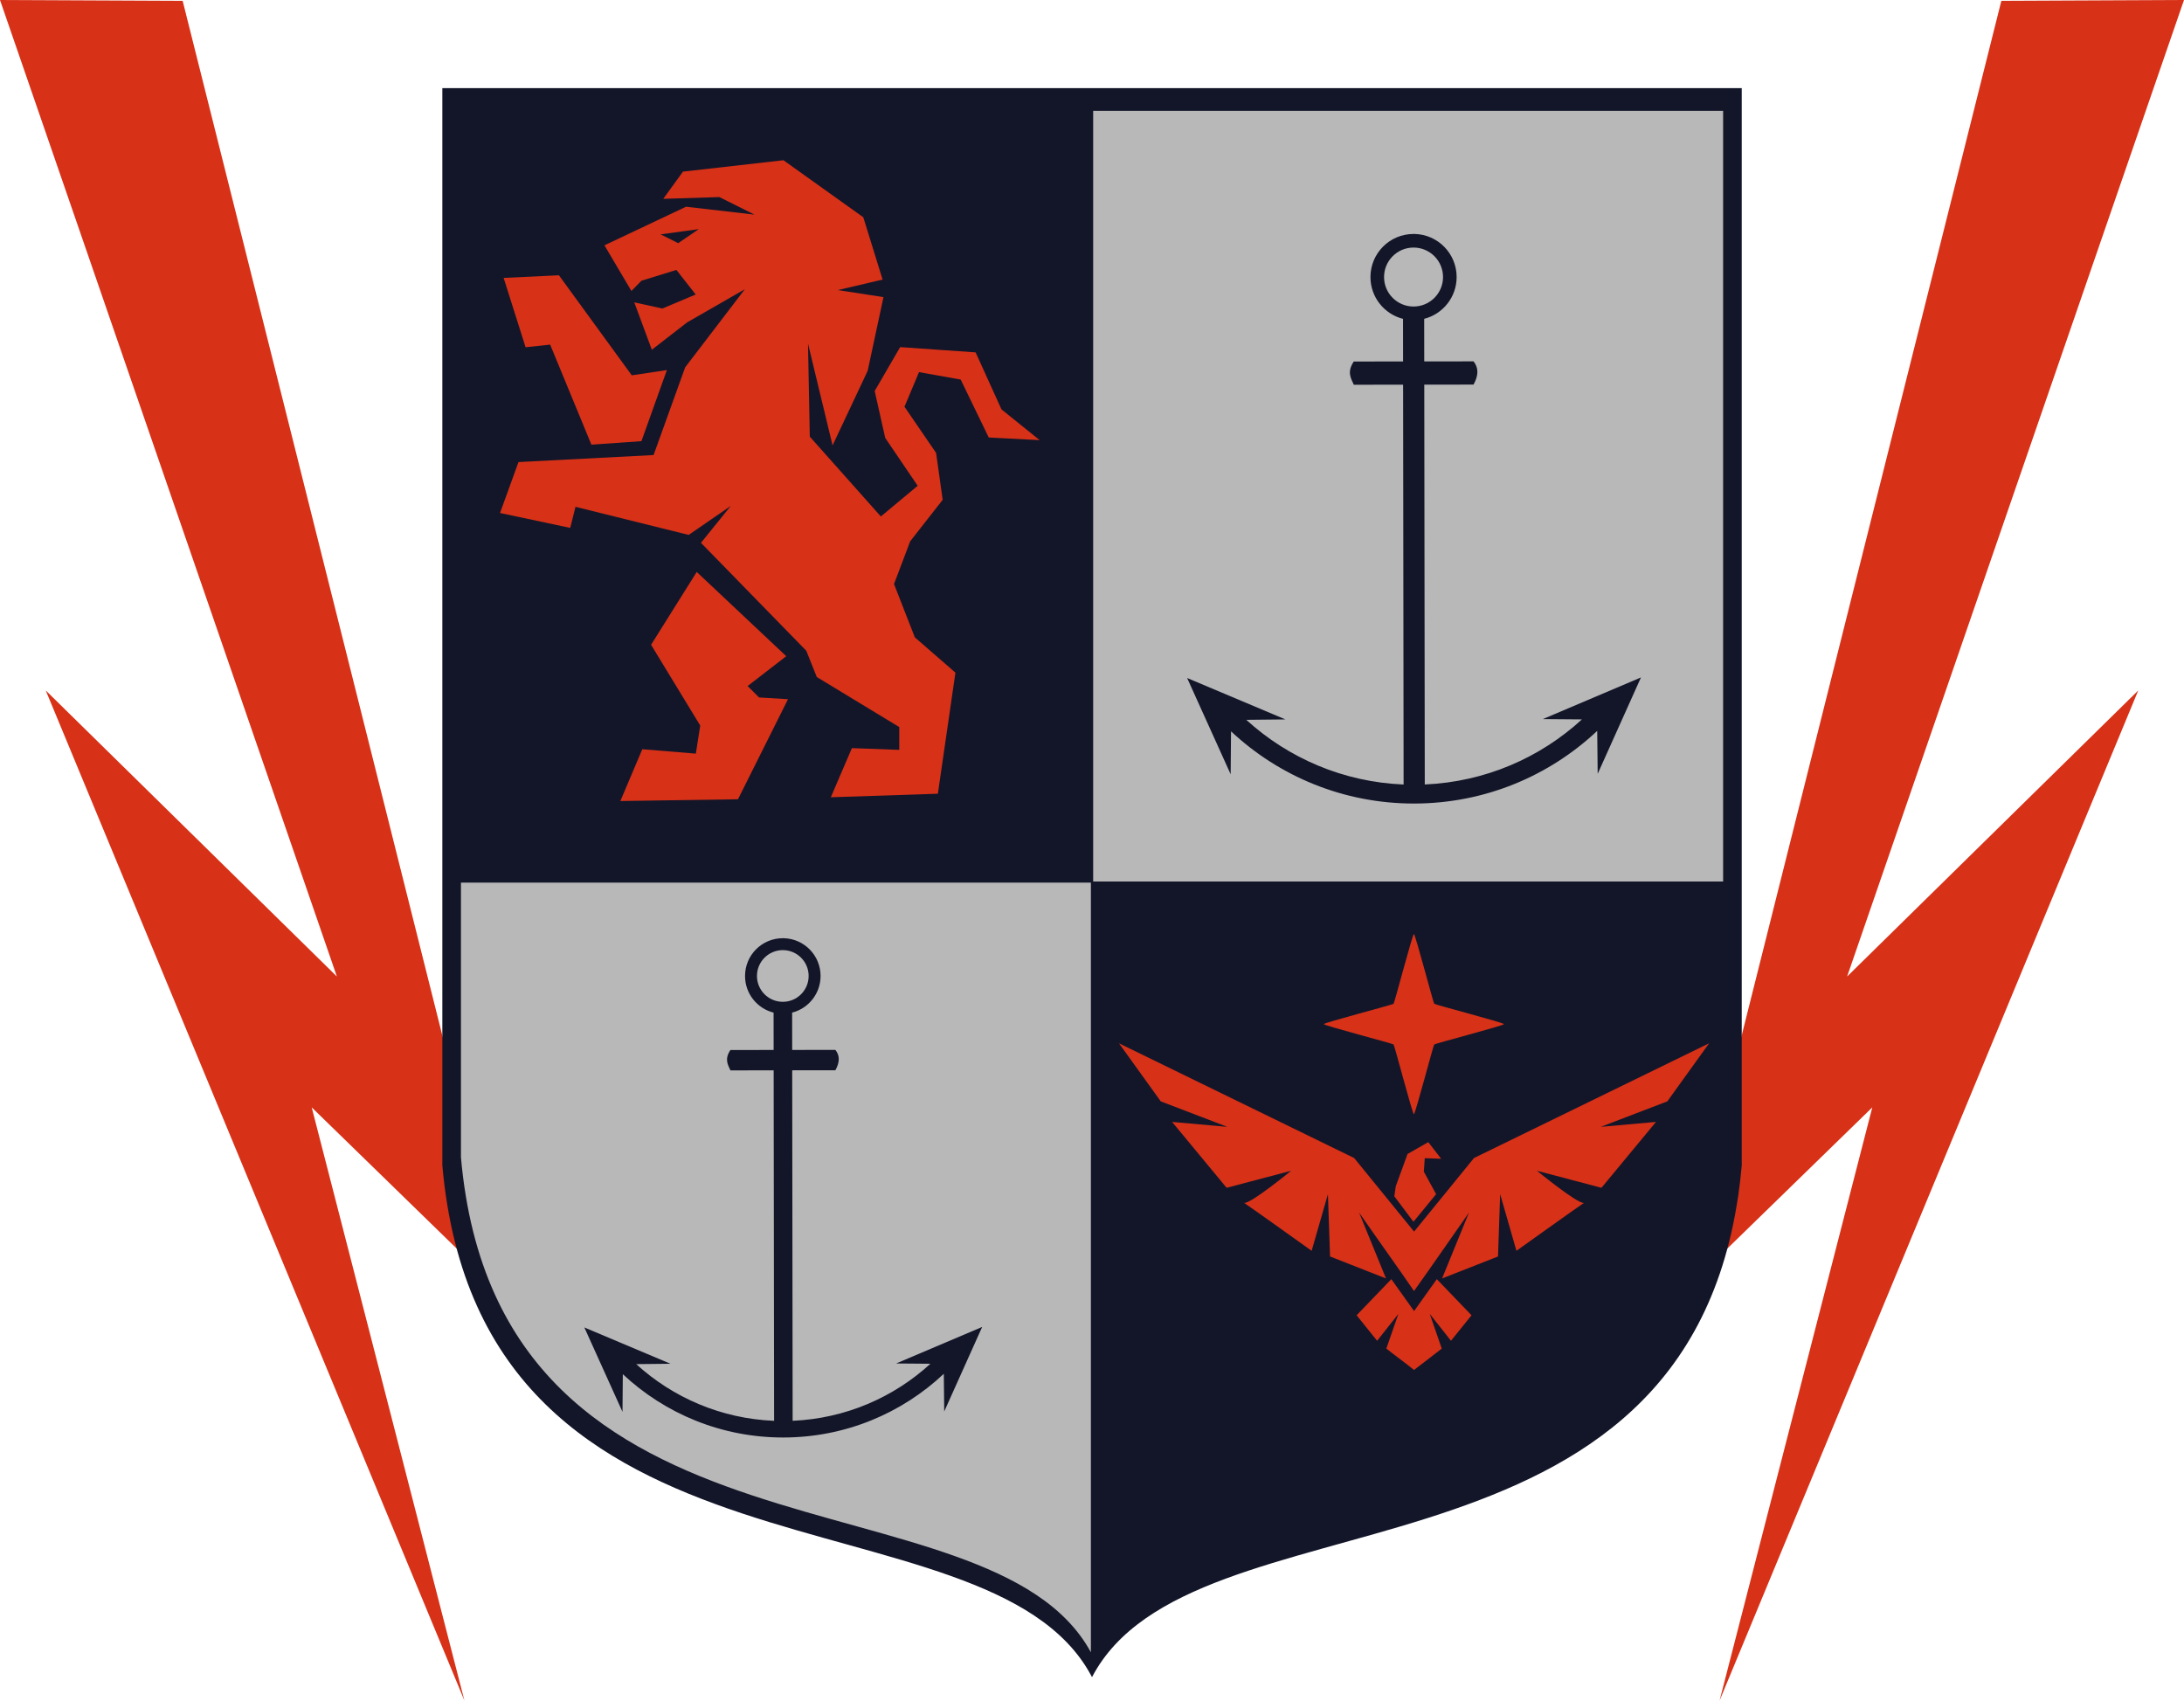 <?xml version="1.0" encoding="UTF-8" standalone="no"?>
<!-- Created with Inkscape (http://www.inkscape.org/) -->

<svg
   xmlns:dc="http://purl.org/dc/elements/1.1/"
   xmlns:cc="http://creativecommons.org/ns#"
   xmlns:rdf="http://www.w3.org/1999/02/22-rdf-syntax-ns#"
   xmlns:svg="http://www.w3.org/2000/svg"
   xmlns="http://www.w3.org/2000/svg"
   version="1.1"
   width="960.141"
   height="747.57"
   id="svg2">
  <defs
     id="defs4" />
  <g
     transform="translate(-90.821,-161.651)"
     id="layer5" />
  <path
     d="M 204.169,747.57 20.103,303.513 148.099,429.27 0,0 80.298,0.364 223.527,571.027 137.033,486.801 z"
     id="path3788"
     style="fill:#d73117;fill-opacity:1;stroke:none" />
  <g
     transform="matrix(0.992,0,0,0.992,-74.583,-161.235)"
     id="layer1"
     style="display:inline">
    <path
       d="m 273.748,204.622 0,473.562 c 17.226,194.926 240.464,138.559 285.625,224.969 45.161,-86.41 268.399,-30.042 285.625,-224.969 l 0,-473.562 -285.625,0 -285.625,0 z"
       id="path4398"
       style="fill:#b8b8b8;fill-opacity:1;stroke:none" />
  </g>
  <path
     d="M 755.972,747.57 940.038,303.513 812.042,429.27 960.141,1e-5 879.843,0.364 736.614,571.027 l 86.495,-84.226 z"
     id="path3788-1"
     style="fill:#d73117;fill-opacity:1;stroke:none" />
  <path
     d="m 194.46,38.728 0,349.281 0,124.281 c 17.165,194.235 238.87,138.963 285.125,224.062 0.165,0.303 0.34,0.6 0.5,0.906 43.75,-83.71 254.608,-33.414 283.406,-207.406 0.232,-1.403 0.479,-2.817 0.688,-4.25 0.625,-4.298 1.128,-8.744 1.531,-13.312 l 0,-124.781 0,-348.781 -285.625,0 -285.625,0 z m 286.125,10 276.938,0 0,338.781 -276.938,0 0,-338.781 z m -277.938,339.281 276.938,0 0,338.344 c -44.964,-82.623 -260.266,-28.941 -276.938,-217.594 l 0,-120.75 z"
     id="path4018"
     style="font-size:medium;font-style:normal;font-variant:normal;font-weight:normal;font-stretch:normal;text-indent:0;text-align:start;text-decoration:none;line-height:normal;letter-spacing:normal;word-spacing:normal;text-transform:none;direction:ltr;block-progression:tb;writing-mode:lr-tb;text-anchor:start;baseline-shift:baseline;color:#000000;fill:#131629;fill-opacity:1;stroke:none;stroke-width:1px;marker:none;visibility:visible;display:inline;overflow:visible;enable-background:accumulate;font-family:Sans;-inkscape-font-specification:Sans" />
  <path
     d="m 661.187,450.204 c 0,0.622 -30.222,8.502 -30.662,8.942 -0.44,0.44 -8.32,30.662 -8.942,30.662 -0.622,0 -8.502,-30.222 -8.942,-30.662 -0.44,-0.44 -30.662,-8.32 -30.662,-8.942 0,-0.622 30.222,-8.502 30.662,-8.942 0.44,-0.44 8.32,-30.662 8.942,-30.662 0.622,0 8.502,30.222 8.942,30.662 0.44,0.44 30.662,8.32 30.662,8.942 z"
     id="path4967"
     style="fill:#d73117;fill-opacity:1;stroke:none" />
  <g
     transform="matrix(0.742,0,0,0.742,-596.006,-274.932)"
     id="g3930"
     style="fill:#d73117;fill-opacity:1;stroke:none">
    <g
       transform="matrix(1.04,0,0,1.04,727.76,109.295)"
       id="g4468-7"
       style="fill:#d73117;fill-opacity:1;stroke:none">
      <path
         d="m 496.562,199.344 -88.188,10 -17.312,23.875 49.281,-1.531 30.812,15.406 -60.094,-6.938 -71.625,33.875 23.688,40.062 8.812,-9 30.656,-9.469 16.938,21.562 -29.25,12.312 -24.656,-5.406 15.406,41.594 31.062,-24.062 50.594,-29.062 -52.375,68.531 -27.75,77.031 -118.594,6.156 -16.188,44.688 61.625,13.094 4.625,-18.5 99.344,24.656 36.969,-25.438 -26.188,32.375 92.438,94.719 9.25,23.094 72.375,43.906 0,20.031 -41.562,-1.531 -18.5,43.125 93.969,-3.094 15.406,-106.281 -35.625,-30.969 -18.281,-46.812 14.188,-37.5 28.531,-36.438 -5.781,-41.156 -27.75,-40.531 12.75,-30.375 36.594,6.531 24.625,50.844 44.688,2.312 -33.5,-26.969 L 665.25,368 599,363.375 l -22.344,38.531 9.25,41.188 28.5,42 -32.344,26.938 -62.375,-70.094 -1.562,-81.625 21.562,89.344 L 570.5,384.188 584.375,319.5 l -40.062,-6.188 39.281,-9.219 -16.938,-54.688 -70.094,-50.062 z M 422.25,259.812 404.156,272.125 388.75,264.406 l 33.5,-4.594 z"
         transform="matrix(0.649,0,0,0.649,196.637,213.094)"
         id="path3922-7"
         style="fill:#d73117;fill-opacity:1;stroke:none" />
      <path
         d="m 359.5,409.5 12.5,39.5 14,-1.5 23.5,57 28.5,-2 14.5,-40.5 -20,3 -41.5,-57 z"
         id="path3924-9"
         style="fill:#d73117;fill-opacity:1;stroke:none" />
      <path
         d="m 469.5,577 51,48 -22,17 6.5,6.5 16.5,1 -28.5,57 -67,1 12.5,-29.5 30.5,2.5 2.5,-16 -28,-46 z"
         id="path3926-3"
         style="fill:#d73117;fill-opacity:1;stroke:none" />
    </g>
  </g>
  <g
     transform="matrix(0.79,0,0,0.79,261.448,57.139)"
     id="g3850"
     style="fill:#d73117;fill-opacity:1;stroke:none">
    <path
       d="m 291.75,508.219 23.25,32.312 37.062,14.188 -30.75,-2.75 30.344,36.656 35.875,-9.469 c 0,0 -22.565,18.511 -26.125,17.875 3.572,2.339 37.562,26.656 37.562,26.656 l 9.062,-31.531 1.188,34.688 31.125,12.219 -14.969,-36.656 c 10.08,14.587 20.596,29.092 30.562,43.656 9.08,-12.697 20.819,-29.706 30.594,-43.656 l -14.969,36.656 31.125,-12.219 1.188,-34.688 9.062,31.531 c 0,0 33.991,-24.317 37.562,-26.656 -3.56,0.636 -26.125,-17.875 -26.125,-17.875 l 35.875,9.469 30.344,-36.656 -30.75,2.75 37.062,-14.188 23.25,-32.312 L 489.312,572.062 455.969,613 422.625,572.062 z m 69.281,88.594 c -0.007,0.003 0.02,0.032 0.094,0.094 0.064,0.053 0.155,0.071 0.25,0.094 -0.169,-0.11 -0.334,-0.192 -0.344,-0.188 z m 189.844,0 c -0.01,-0.005 -0.174,0.077 -0.344,0.188 0.095,-0.022 0.186,-0.04 0.25,-0.094 0.074,-0.062 0.1,-0.09 0.094,-0.094 z"
       id="path3786"
       style="fill:#d73117;fill-opacity:1;stroke:none" />
    <path
       d="M 443.312,639.469 424,659.562 435.406,673.75 447.25,658.781 l -6.719,19.312 c 4.884,3.905 10.894,8.194 15.406,11.906 4.66,-3.516 10.484,-8.087 15.438,-11.906 l -6.688,-19.312 11.812,14.969 11.438,-14.188 -19.312,-20.094 -12.656,17.75 z"
       id="path3789"
       style="fill:#d73117;fill-opacity:1;stroke:none" />
    <path
       d="m 455.623,607.537 12.612,-15.371 -6.833,-12.517 0.519,-7.492 9.117,0.309 -7.157,-9.253 -11.548,6.589 -6.564,18.028 -0.788,5.518 z"
       id="path3791"
       style="fill:#d73117;fill-opacity:1;stroke:none" />
  </g>
  <g
     transform="matrix(-0.206,2.5871007e-4,2.5871007e-4,0.206,457.057,455.403)"
     id="layer4-8"
     style="fill:#131629;fill-opacity:1;display:inline">
    <path
       d="m 545.888,-209.274 c -43.558,1.104 -78.531,36.77 -78.531,80.594 0,37.688 25.863,69.359 60.812,78.187 l 0,79.687 -92.188,0 c -9.022,11.208 -10.217,24.985 0,43.469 l 92.188,0 -1e-5,747.917 C 414.986,815.849 312.261,770.732 234.013,699.236 l 73.188,-0.687 -183.75,-77.719 81.219,180.25 0.781,-80.375 c 89.561,84.022 210.006,135.5 342.5,135.5 132.494,10e-6 252.97,-51.478 342.531,-135.5 l 0.781,80.375 81.219,-180.25 -183.75,77.719 73.156,0.687 C 783.649,770.721 680.931,815.842 567.763,820.58 l 1e-5,-747.917 92.219,0 c 5.559,-12.302 13.091,-24.072 0,-43.469 l -92.219,-7e-6 0,-79.687 c 34.958,-8.818 60.812,-40.489 60.812,-78.187 0,-44.52 -36.074,-80.594 -80.594,-80.594 -0.696,0 -1.402,-0.018 -2.094,0 z m 2.094,25.438 c 30.461,-1e-5 55.156,24.695 55.156,55.156 0,30.461 -24.695,55.156 -55.156,55.156 -30.461,0 -55.156,-24.695 -55.156,-55.156 -1e-5,-30.461 24.695,-55.156 55.156,-55.156 z"
       id="path4451-7-6"
       style="fill:#131629;fill-opacity:1;stroke:none;display:inline" />
  </g>
  <g
     transform="matrix(-0.235,2.9539519e-4,2.9539519e-4,0.235,750.242,151.865)"
     id="layer4-8-5"
     style="fill:#131629;fill-opacity:1;display:inline">
    <path
       d="m 545.888,-209.274 c -43.558,1.104 -78.531,36.77 -78.531,80.594 0,37.688 25.863,69.359 60.812,78.187 l 0,79.687 -92.188,0 c -9.022,11.208 -10.217,24.985 0,43.469 l 92.188,0 -1e-5,747.917 C 414.986,815.849 312.261,770.732 234.013,699.236 l 73.188,-0.687 -183.75,-77.719 81.219,180.25 0.781,-80.375 c 89.561,84.022 210.006,135.5 342.5,135.5 132.494,10e-6 252.97,-51.478 342.531,-135.5 l 0.781,80.375 81.219,-180.25 -183.75,77.719 73.156,0.687 C 783.649,770.721 680.931,815.842 567.763,820.58 l 1e-5,-747.917 92.219,0 c 5.559,-12.302 13.091,-24.072 0,-43.469 l -92.219,-7e-6 0,-79.687 c 34.958,-8.818 60.812,-40.489 60.812,-78.187 0,-44.52 -36.074,-80.594 -80.594,-80.594 -0.696,0 -1.402,-0.018 -2.094,0 z m 2.094,25.438 c 30.461,-1e-5 55.156,24.695 55.156,55.156 0,30.461 -24.695,55.156 -55.156,55.156 -30.461,0 -55.156,-24.695 -55.156,-55.156 -1e-5,-30.461 24.695,-55.156 55.156,-55.156 z"
       id="path4451-7-6-0"
       style="fill:#131629;fill-opacity:1;stroke:none;display:inline" />
  </g>
</svg>
